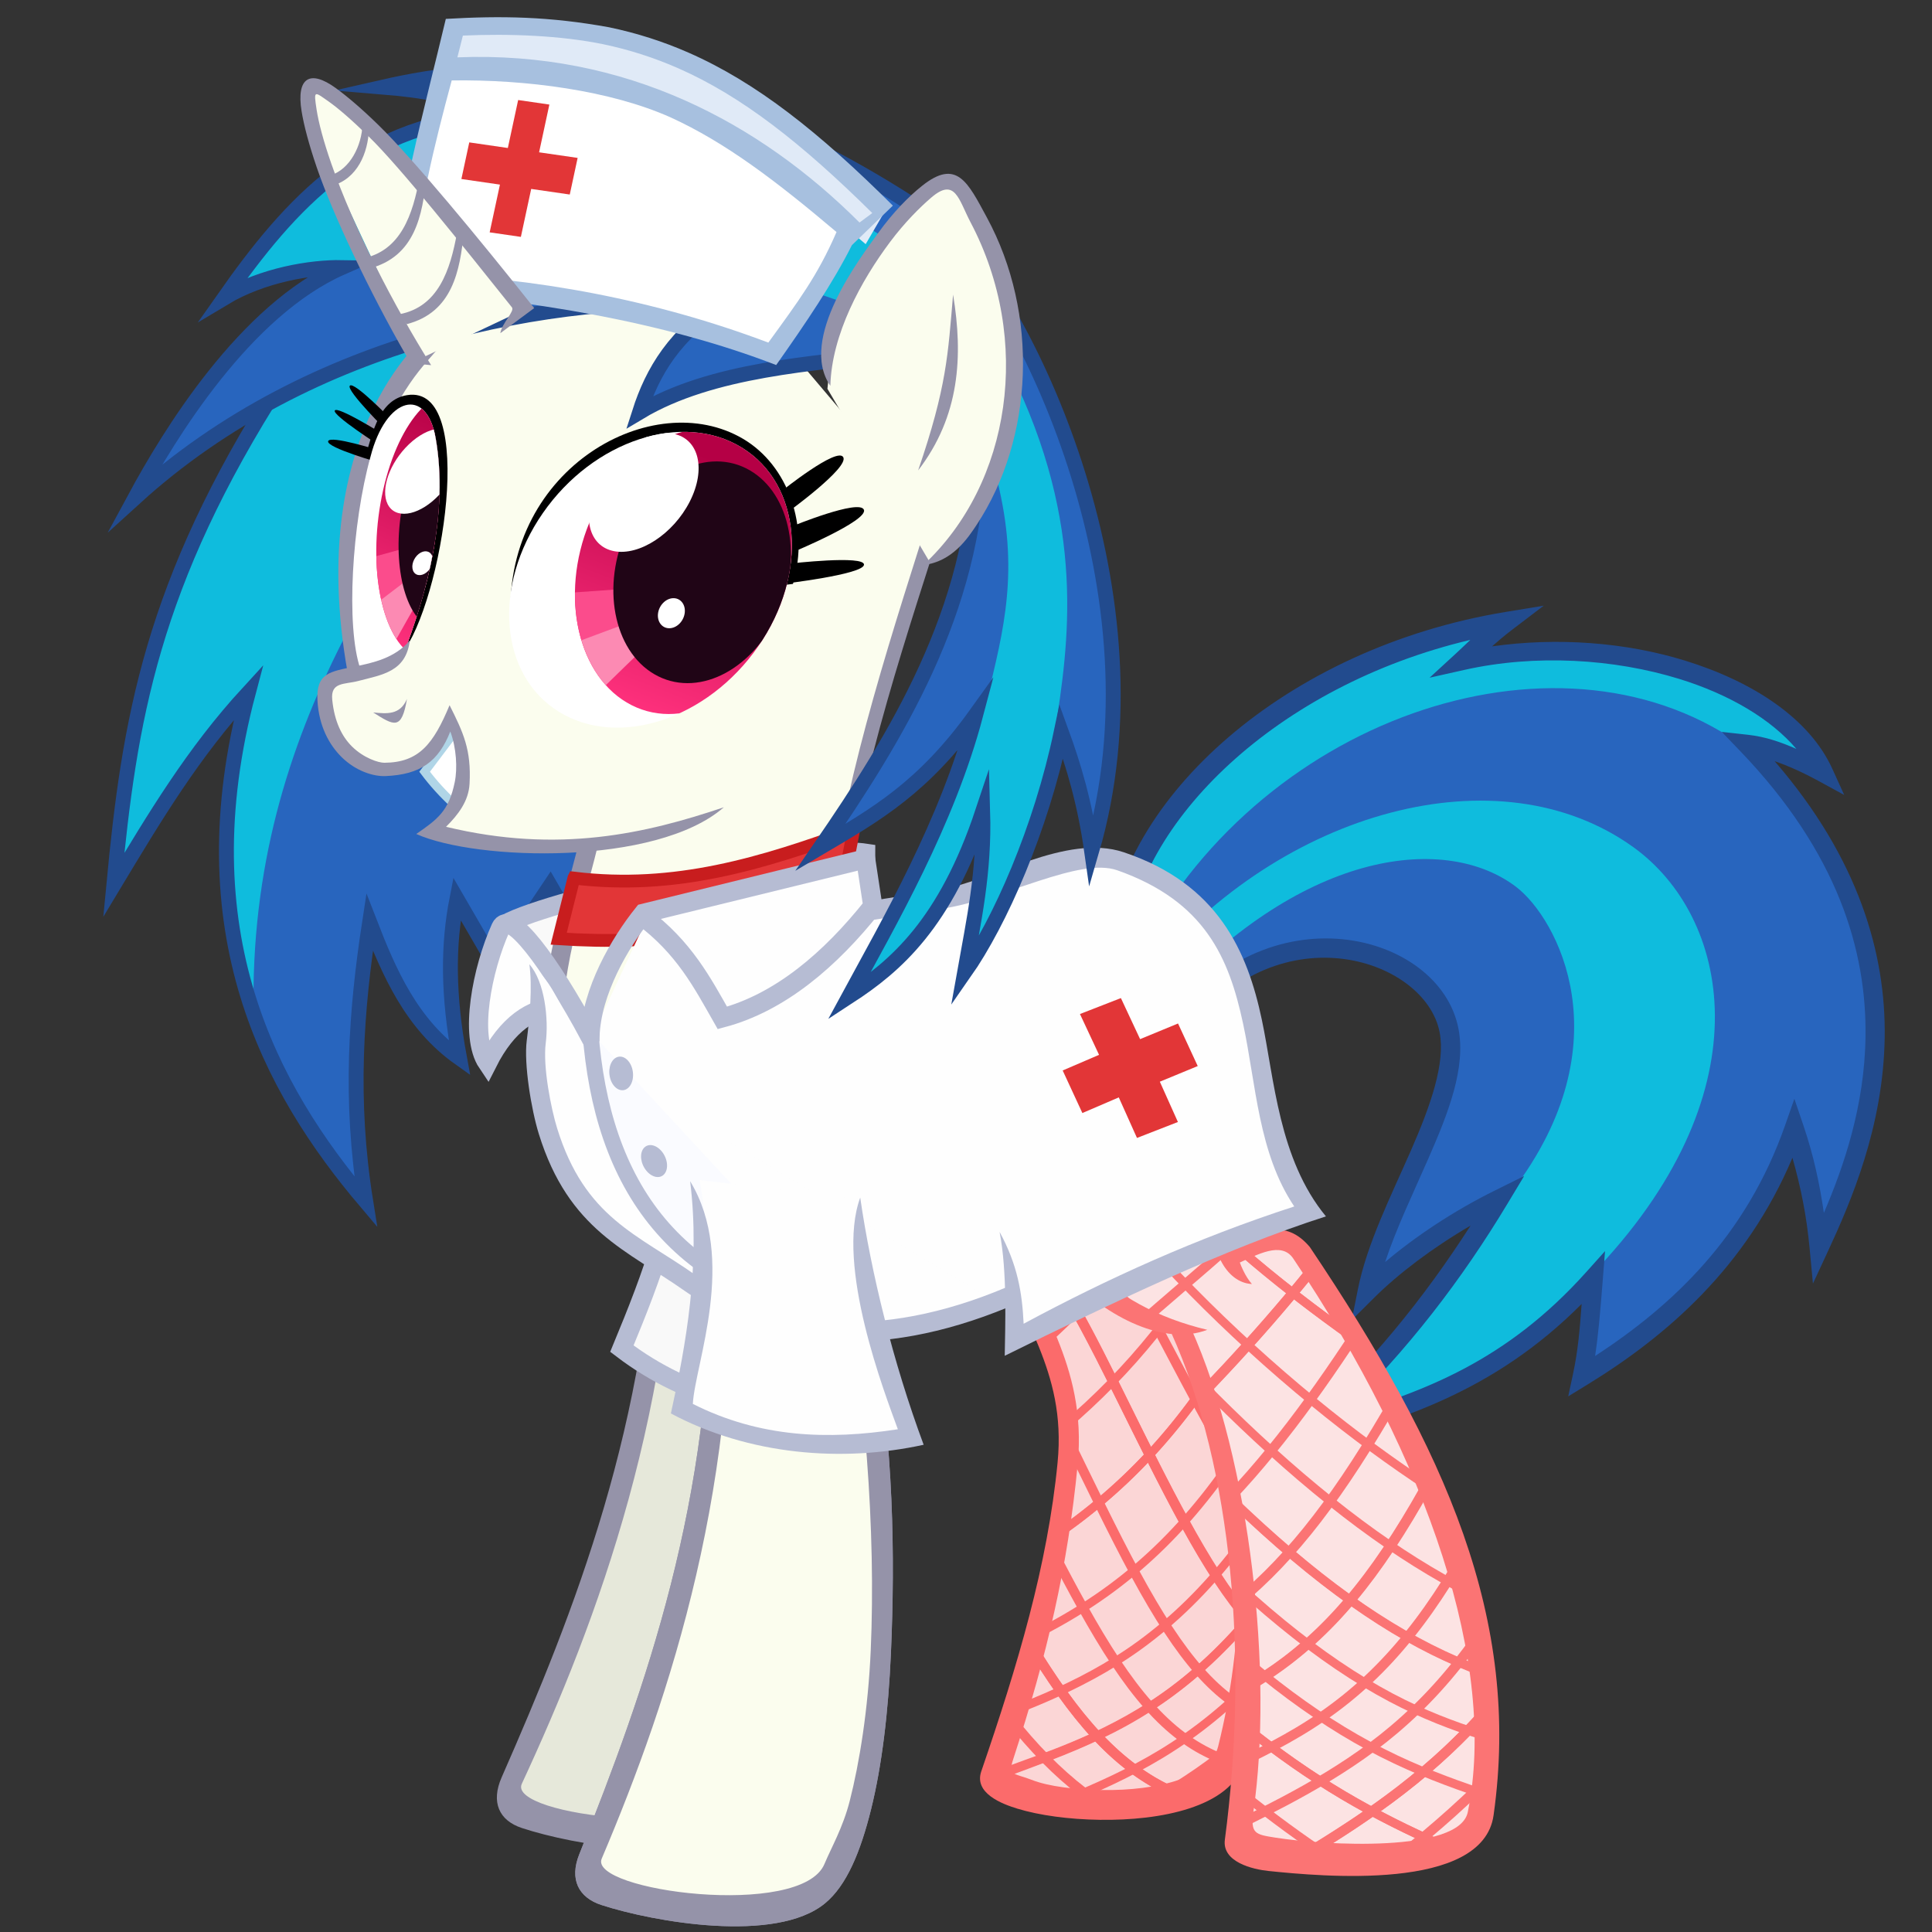 <?xml version="1.0" encoding="UTF-8"?>
<svg width="1500" height="1500" version="1.1" viewBox="0 0 396.88 396.88" xml:space="preserve" xmlns="http://www.w3.org/2000/svg" xmlns:xlink="http://www.w3.org/1999/xlink"><rect x="0" y="0" width="396.88" height="396.88" fill="#333333" stroke="none"/><defs><linearGradient id="a"><stop stop-color="#00493e" style="stop-color:#b50045" offset="0"/><stop stop-color="#00c69f" style="stop-color:#ff317d" offset="1"/></linearGradient><clipPath id="f"><path d="m-524.96 375.92c10.701 6.568 25.066 6.798 36.903 19.732 12.5 13.658 21.973 29.096 30.766 46.131 3.141 6.085 39.638-18.101 32.285-29.682-20.971-33.033-57.257-47.248-87.717-71.438" style="fill:#e6e8da"/></clipPath><clipPath id="e"><path d="m-404.84 276.05-59.237 25.524 5.315 23.925 4.451 15.637-0.109 0.393c-11.05 23.094-34.842 46.9-62.433 64.241-5.599 3.519 26.154 32.814 35.98 26.544 29.73-18.971 42.992-46.625 53.019-86.089 1.137-4.476-3.502-5.946-8.65-7.624l-2.217 0.245c1.334-2.32 3.25-4.398 5.177-5.523 26.494-15.466 40.508-38.814 28.702-57.273z" style="fill:#f7e4f4"/></clipPath><clipPath id="g"><path d="m-185.06-76.37c3.281-0.752 5.884-2.859 8.572-4.794 2.048-15.503 2.335-34.415-4.521-49.927-4.84-10.95-13.167-6.466-13.299 7.59-0.459 15.684 3.747 38.612 9.248 47.131z" style="fill:#fff"/></clipPath><linearGradient id="b" x1="592.65" x2="553.19" y1="35.133" y2="390.64" gradientTransform="matrix(1.026 -.014 -.129 .869 -375.16 -6.515)" gradientUnits="userSpaceOnUse" xlink:href="#a"/><clipPath id="d"><path d="m70.793 189.78c6.494 107.46 77.801 193.45 159.27 192.06 81.469-1.387 142.25-89.624 135.76-197.08-6.494-107.46-77.802-193.45-159.27-192.06-81.469 1.387-142.25 89.624-135.76 197.08z" style="fill:#fff"/></clipPath><linearGradient id="c" x1="594.27" x2="553.19" y1="54.502" y2="390.64" gradientTransform="matrix(1.003 -.076 -.029 .889 -385.85 45.317)" gradientUnits="userSpaceOnUse" xlink:href="#a"/></defs><g transform="matrix(1.241 0 0 1.241 697.38 -422.62)"><path d="m-377.04 497.18c1.849-23.176 28.73-47.888 64.585-53.771-4.166 3.174-5.303 4.531-7.418 6.474 24.144-5.404 52.831 3.276 59.783 18.593-4.556-2.485-8.178-4.223-12.679-4.719 33.048 34.405 19.513 66.963 11.942 83.276-0.666-7.09-1.722-12.637-4.126-19.727-7.116 20.329-21.023 32.485-35.085 41.1 1.149-5.358 1.224-8.694 1.816-16.205-15.337 17.107-31.503 21.638-47.861 26.226 13.73-12.134 23.886-25.46 32.262-39.379-8.754 4.335-16.559 9.998-21.8 15.211 2.861-14.377 15.747-31.559 13.53-43.123-2.724-14.216-29.753-21.954-45.342 0.395" style="-inkscape-stroke:none;color:#000000;fill:#2865be;paint-order:fill markers stroke;stroke-miterlimit:20;stroke-width:3.175"/><path d="m-374.78 501.09c18.583-40.125 68.016-58.477 99.232-38.504l15.345 4.819c-10.496-11.747-28.909-22.91-59.542-18.503l5.693-5.595c-29.671 7.482-58.244 25.141-64.524 55.984z" style="fill:#0fbcdd;paint-order:fill markers stroke"/><path d="m-371.7 501.33c21.828-26.531 57.86-36.611 80.157-20.522 15.74 11.357 22.041 39.675-5.669 69.389-16.703 18.265-32.781 23.386-48.867 28.704 11.834-12.284 23.874-24.073 34.486-41.247 18.62-24.459 7.391-45.127 0.61-50.298-11.299-8.615-34.617-6.62-57.869 18.718z" style="fill:#0fbcdd;paint-order:fill markers stroke"/><path d="m-306.42 440.81-6.285 1.031c-36.431 5.977-63.971 30.908-65.91 55.211l3.164 0.254c1.65-20.674 24.921-43.294 56.883-50.832-0.812 0.764-1.547 1.481-2.373 2.24l-4.367 4.014 5.789-1.297c11.764-2.633 24.736-1.831 35.523 1.494 8.307 2.561 15.189 6.649 19.398 11.588-2.555-1.123-5.118-2.017-7.992-2.334l-4.352-0.48 3.033 3.158c16.276 16.944 20.954 33.195 20.76 47.301-0.158 11.482-3.583 21.427-6.891 29.156-0.706-4.762-1.642-9.32-3.404-14.518l-1.48-4.363-1.522 4.35c-6.466 18.475-18.647 29.862-31.465 38.23 0.546-3.632 0.835-7.074 1.277-12.688l0.369-4.68-3.135 3.496c-13.137 14.653-26.784 19.785-40.904 23.918 11.447-11.024 20.432-22.87 27.848-35.193l2.799-4.648-4.863 2.408c-6.893 3.413-13.151 7.613-18.145 11.824 1.82-5.511 4.648-11.409 7.172-17.17 3.325-7.59 6.209-14.96 4.967-21.443-3.07-16.018-32.024-23.411-48.203-0.215l2.603 1.816c14.997-21.501 40.103-13.418 42.482-1.004 0.974 5.081-1.479 12.084-4.758 19.57-3.279 7.486-7.275 15.426-8.771 22.943l-1.018 5.109 3.693-3.674c3.99-3.968 9.606-8.238 15.977-11.959-7.669 11.915-16.743 23.327-28.607 33.812l-5.193 4.59 6.672-1.871c15.282-4.286 30.803-8.802 45.512-23.561-0.327 4.393-0.598 7.715-1.447 11.678l-0.777 3.621 3.158-1.936c13.182-8.076 26.313-19.449 33.961-37.559 1.399 4.965 2.33 9.559 2.84 14.98l0.551 5.846 2.471-5.326c3.803-8.195 9.204-20.647 9.408-35.5 0.189-13.746-4.275-29.533-18.219-45.65 2.311 0.799 4.639 1.841 7.348 3.318l4.168 2.273-1.963-4.322c-3.769-8.304-13.091-14.435-24.422-17.928-9.756-3.007-21.048-3.884-31.908-2.346 0.925-0.816 1.849-1.631 3.482-2.875z" style="-inkscape-stroke:none;color:#000000;fill:#224b8e;paint-order:fill markers stroke;stroke-miterlimit:20"/></g><path d="m207.87 256c2.598 13.7 13.416 24.348 11.45 44.615-2.076 21.402-7.992 42.208-15.793 63.962-2.786 7.77 45.845 12.485 50.095-3.302 12.121-45.031-3.566-84.223-6.269-128.17" style="fill:#f4d5ee"/><path d="m207.87 256c2.598 13.7 13.416 24.348 11.45 44.615-2.076 21.402-7.992 42.208-15.793 63.962-2.786 7.77 45.845 12.485 50.095-3.302 12.121-45.031-3.566-84.223-6.269-128.17" style="fill:#fbd6d6"/><g transform="matrix(.767 .727 -.854 .902 931.32 298.54)" clip-path="url(#f)" style="stroke:#fb6b6b"><path d="m-409.41 313.51c0.249 12.551 0.783 23.951 1.367 40.827 0.559 16.131 0.857 29.866 0.74 44.008-0.111 13.447-0.59 24.503-1.017 32.865-0.419 8.201-0.741 13.337-0.741 13.337-3.925 0.344-7.781 0.806-12.427 1.403-4.102 0.527-7.384 0.949-7.384 0.949 1.811-8.792 5.57-18.913 7.635-31.592 2.205-13.544 1.969-27.281-0.362-44.329-2.177-15.922-5.548-31.339-7.261-41.664-1.715-10.335-1.97-15.803-1.97-15.803z" style="fill:none;paint-order:fill markers stroke;stroke-miterlimit:20;stroke-width:1.635;stroke:#fb6b6b"/><path d="m-398.36 313.51c0.01 13.486 0.01 68.169 0.019 81.654 4e-3 27.156-0.019 48.871-0.019 48.871-4.073 0.018-8.229 0.261-12.895 0.718-4.176 0.409-7.457 0.841-7.457 0.841 1.145-9.005 3.299-21.341 4.3-33.918 1.11-13.96 0.894-27.527-0.372-43.632-1.187-15.105-2.967-29.451-3.893-39.268-0.926-9.823-1.102-15.267-1.102-15.267z" style="fill:none;paint-order:fill markers stroke;stroke-miterlimit:20;stroke-width:1.635;stroke:#fb6b6b"/><path d="m-441.85 313.51c1.061 12.687 5.936 27.406 10.615 47.046 4.62 19.393 6.427 34.358 4.657 48.349-1.593 12.597-6.121 22.424-8.687 28.603-2.693 6.485-3.833 10.551-3.833 10.551-3.735 0.366-8.029 0.7-12.782 0.883-4.348 0.167-7.93 0.151-7.93 0.151 2.483-7.837 9.993-16.84 14.588-29.191 4.941-13.283 5.07-27.368 0.579-45.523-4.179-16.89-11.105-33.478-14.621-44.39-3.522-10.934-4.006-16.478-4.006-16.478z" style="fill:none;paint-order:fill markers stroke;stroke-miterlimit:20;stroke-width:1.635;stroke:#fb6b6b"/><path d="m-430.8 313.51c0.785 12.552 4.096 26.521 7.33 45.322 3.188 18.529 4.511 33.054 3.392 47.075-1.016 12.72-4.057 22.964-5.913 29.669-1.92 6.936-2.852 11.32-2.852 11.32-3.615 0.46-7.899 0.97-12.45 1.37-4.208 0.369-7.663 0.54-7.663 0.54 2.481-7.884 9.156-16.816 13.109-29.081 4.244-13.169 4.18-27.231 0.116-45.358-3.784-16.88-9.905-33.496-12.992-44.407-3.093-10.929-3.497-16.45-3.497-16.45z" style="fill:none;paint-order:fill markers stroke;stroke-miterlimit:20;stroke-width:1.635;stroke:#fb6b6b"/><path d="m-474.37 313.51c1.717 12.933 8.905 27.297 15.507 46.954 3.073 9.15 5.338 17.768 6.327 26.184 0.985 8.385 0.592 15.683-0.863 22.384-2.728 12.572-9.686 23.201-13.009 29.203-3.65 6.594-4.698 10.57-4.698 10.57-7.383-0.357-22.726-1.91-22.726-1.91 1.27-9.279 7.621-21.141 12.032-34.895 4.756-14.831 5.66-28.336 2.284-44.507-2.822-13.519-9.564-30.483-12.277-38.653-3.233-9.737-3.996-15.332-3.996-15.332z" style="fill:none;paint-order:fill markers stroke;stroke-miterlimit:20;stroke-width:1.635;stroke:#fb6b6b"/><path d="m-463.33 313.51c1.526 12.882 8.453 27.836 14.917 47.941 3.018 9.387 5.283 18.198 6.333 26.724 1.046 8.494 0.766 15.804-0.553 22.436-2.498 12.556-9.084 22.49-12.43 28.334-3.609 6.302-4.807 10.149-4.807 10.149-4.032 3e-3 -8.537-0.114-13.671-0.416-4.653-0.273-8.456-0.618-8.456-0.618 1.834-8.586 9.162-19.107 13.99-32.216 2.46-6.679 4.047-13.619 4.355-21.394 0.307-7.758-0.695-15.562-2.642-23.647-3.349-13.906-11.381-33.239-14.214-41.398-3.583-10.315-4.242-15.894-4.242-15.894z" style="fill:none;paint-order:fill markers stroke;stroke-miterlimit:20;stroke-width:1.635;stroke:#fb6b6b"/><path d="m-506.82 313.51c1.865 11.25 7.394 25.121 10.99 39.757 3.86 15.712 4.382 28.982 1.688 44.012-2.497 13.929-6.971 26.224-9.184 34.796-2.212 8.567-2.426 13.52-2.426 13.52-4.147-0.436-9.299-0.957-14.252-1.265-4.671-0.291-8.234-0.294-8.234-0.294 3e-3 -11.932 1.869-25.691 3.929-42.898 2.059-17.192 3.248-30.418 2.763-43.677-0.45-12.307-2.367-22.301-3.971-30.327-1.588-7.945-2.722-13.623-2.722-13.623z" style="fill:none;paint-order:fill markers stroke;stroke-miterlimit:20;stroke-width:1.635;stroke:#fb6b6b"/><path d="m-495.77 313.51c1.76 11.334 8.58 26.7 13.366 42.666 5.149 17.177 6.321 31.102 3.287 45.822-2.552 12.382-8.838 26.009-11.274 32.541-2.901 7.779-3.42 12.36-3.42 12.36-3.849-0.41-9.656-1.07-14.456-1.564-4.808-0.494-8.572-0.788-8.572-0.788 0.245-11.757 3.451-24.144 6.537-40.651 3.076-16.451 4.304-29.516 2.92-43.613-1.235-12.577-4.651-24.632-6.678-32.674-2.132-8.459-3.129-14.098-3.129-14.098z" style="fill:none;paint-order:fill markers stroke;stroke-miterlimit:20;stroke-width:1.635;stroke:#fb6b6b"/><path d="m-526.38 324.48c11.052 0.219 25.184 0.897 39.639 1.395 15.49 0.533 28.131 0.7 42.057 0.463 12.156-0.207 25.131-0.763 32.808-1.044 8.436-0.309 13.837-0.422 13.837-0.422 0.01 7.15 0 21.419 0 21.419-10.665 1.275-20.436 4.338-31.211 6.121-11.47 1.898-22.472 1.863-37.604-0.124-14.107-1.853-28.96-4.927-39.504-6.711-10.606-1.794-16.76-2.386-16.76-2.386-0.809-6.259-1.923-12.063-3.263-18.711z" style="fill:none;paint-order:fill markers stroke;stroke-miterlimit:20;stroke-width:1.635;stroke:#fb6b6b"/><path d="m-528.5 313.84c-2.708-5.1e-4 78.847 0.011 81.554 0.011 27.173-8e-3 48.907-0.019 48.907-0.019 0.01 7.151 0 21.419 0 21.419-10.693 0.693-22.096 2.393-34.346 3.396-13.06 1.07-24.873 1.072-39.637-3e-3 -11.975-0.872-29.173-2.866-37.054-3.655-9.738-0.975-15.525-1.294-15.525-1.294-1.112-6.192-2.502-12.558-3.899-19.856z" style="fill:none;paint-order:fill markers stroke;stroke-miterlimit:20;stroke-width:1.635;stroke:#fb6b6b"/><path d="m-522.18 352.79c14.857 2.07 29.93 6.483 48.48 10.691 17.866 4.053 29.769 5.486 40.299 4.032 8.933-1.233 17.489-5.111 23.354-7.096 6.495-2.199 12.009-3.1 12.009-3.1 0.01 7.149 0 21.419 0 21.419-10.525 2.431-17.052 8.611-25.107 12.234-8.57 3.855-18.27 3.813-34.585-0.203-15.161-3.733-32.847-9.898-45.148-13.387-12.413-3.521-19.223-4.543-19.223-4.543 0.351-7.154 0.337-13.67-0.079-20.047z" style="fill:none;paint-order:fill markers stroke;stroke-miterlimit:20;stroke-width:1.635;stroke:#fb6b6b"/><path d="m-523.12 343.18c14.173 1.474 27.596 4.513 45.302 7.445 16.958 2.808 29.061 3.791 40.678 2.77 10.03-0.881 19.961-3.555 26.484-4.954 7.14-1.532 12.616-2.164 12.616-2.164 0.01 7.149 0 21.419 0 21.419-10.593 2.211-17.767 7.647-26.299 10.809-9.072 3.363-18.93 3.298-34.894-0.259-14.848-3.308-31.907-8.768-43.854-11.898-12.051-3.157-18.769-4.134-18.769-4.134-0.036-6.72-0.464-12.845-1.265-19.034z" style="fill:none;paint-order:fill markers stroke;stroke-miterlimit:20;stroke-width:1.635;stroke:#fb6b6b"/><path d="m-522.9 384.22c15.295 2.444 32.58 8.876 52.441 14.868 19.38 5.847 31.478 7.889 41.124 5.643 7.945-1.851 15.099-7.744 20.122-10.536 5.724-3.182 11.18-4.351 11.18-4.351 0.01 7.149 0 21.419 0 21.419-10.323 1.733-18.38 7.353-28.172 10.833-10.495 3.73-21.469 3.904-38.044 0.46-15.362-3.192-32.109-8.555-43.557-11.367-11.522-2.831-17.698-3.343-17.698-3.343 0.993-8.289 1.915-15.928 2.603-23.625z" style="fill:none;paint-order:fill markers stroke;stroke-miterlimit:20;stroke-width:1.635;stroke:#fb6b6b"/><path d="m-522.1 372.9c15.48 2.591 32.59 8.802 52.293 14.623 19.15 5.658 31.05 7.653 40.532 5.562 7.828-1.726 14.911-7.315 19.986-10.026 5.749-3.071 11.255-4.26 11.255-4.26 0.01 7.149 0 21.419 0 21.419-10.368 2.18-17.371 8.454-26.109 12.242-9.335 4.046-19.655 4.128-36.291 0.176-15.436-3.667-32.948-9.772-44.975-13.084-12.123-3.339-18.638-4.111-18.638-4.111 0.895-7.98 1.593-15.368 1.947-22.541z" style="fill:none;paint-order:fill markers stroke;stroke-miterlimit:20;stroke-width:1.635;stroke:#fb6b6b"/><path d="m-526.96 420.41c13.145 0.801 27.966 5.12 46.338 9.037 18.218 3.885 31.137 5.115 43.471 3.234 10.177-1.552 20.889-5.942 26.839-7.756 6.978-2.128 12.277-2.642 12.277-2.642 0.01 7.151 0 21.419 0 21.419-12.026 0.017-21.963 1.954-36.275 3.602-14.384 1.657-26.605 2.022-42.199 0.923-14.288-1.008-27.819-2.895-37.238-3.744-9.431-0.85-14.812-0.782-14.812-0.782 0.021-7.119 0.726-15.232 1.598-23.291z" style="fill:none;paint-order:fill markers stroke;stroke-miterlimit:20;stroke-width:1.635;stroke:#fb6b6b"/><path d="m-525.5 407.82c14.037 1.469 30.05 6.886 49.22 11.865 18.879 4.903 31.558 6.54 42.74 4.4 9.281-1.776 18.259-7.013 23.804-9.347 6.373-2.683 11.703-3.498 11.703-3.498 9e-3 7.15 0 21.419 0 21.419-11.883 0.631-20.151 3.712-33.697 6.234-13.3 2.476-25.439 2.817-41.478 0.914-14.782-1.754-29.346-4.838-39.329-6.292-10.009-1.458-15.513-1.472-15.513-1.472 0.579-7.731 1.591-16.226 2.55-24.223z" style="fill:none;paint-order:fill markers stroke;stroke-miterlimit:20;stroke-width:1.635;stroke:#fb6b6b"/></g><path d="m249.42 232.97-4.137 0.259c2.728 44.347 15.997 81.242 4.955 125.53-0.739 2.964-3.578 5.291-8.008 6.84-4.429 1.549-10.189 2.202-15.751 2.116-5.562-0.086-11.022-0.696-14.615-2.116-3.373-1.333-4.853-0.758-3.761-4.105 6.995-21.444 11.24-39.625 13.283-60.682 1.022-10.532-1.313-18.695-4.154-25.746-2.841-7.052-6.105-13.021-7.324-19.45l-4.077 0.769c1.379 7.271 4.832 13.472 7.557 20.236 2.725 6.764 4.814 14.059 3.869 23.794-2.052 21.153-8.22 41.741-15.678 63.462-1.546 4.504 4.292 6.71 7.402 7.661 4.514 1.38 10.592 2.207 16.928 2.297s12.9-0.559 18.345-2.323c5.444-1.764 10.048-4.769 11.375-9.699 12.321-45.775-3.528-85.286-6.207-128.84z" style="color:#000000;fill:#fb6b6b;text-decoration-line:none;text-indent:0;text-transform:none"/><path d="m242.5 272.95c12.878 28.533 16.49 68.205 11.167 105.25-1.065 7.411 49.307 7.503 51.091-5.584 5.398-39.595-9.468-73.671-37.411-115.3-3.169-4.722-8-2.332-13.401 0.279" style="fill:#fce3e3"/><path d="m221.58 179.21c25.539 6.506 35.961 37.49 29.856 71.544-0.752 4.193 0.96 10.706 4.188 14.378l-8.47 15.442-4.385-6.812-17.44-9.874-25.552-16.283z" style="fill:#fce3e3"/><g transform="matrix(.756 -.786 .9 .855 279.13 -375.12)" clip-path="url(#e)" style="stroke:#fb7474"><path d="m-414.45 316.38c-0.42 12.685 4.252 22.869 9.498 35.841 5.463 13.506 8.468 23.871 9.068 38.509 0.538 13.141-0.922 25.834-1.004 34.655-0.082 8.841 1.011 13.825 1.011 13.825-3.825 0.288-7.565 0.635-11.803 1.094-3.772 0.409-6.791 0.777-6.791 0.777-3.327-10.16-5.882-20.593-8.757-32.95-2.447-10.514-6.35-27.508-8.661-40.388-2.739-15.265-3.984-28.027-3.686-39.728 0.276-10.833 1.815-17.63 1.815-17.63 6.161 2.016 13.032 4.512 19.31 5.995z" style="fill:none;paint-order:fill markers stroke;stroke-miterlimit:20;stroke-width:1.635;stroke:#fb7474"/><path d="m-404.14 317.9c1.721 11.176 8.315 19.078 14.805 31.139 6.536 12.146 9.353 23.144 8.786 38.315-0.519 13.891-3.49 27.705-4.329 37-0.841 9.32 0.143 14.235 0.143 14.235-4.462 0.179-8.774 0.428-13.291 0.793-4.043 0.326-7.081 0.649-7.081 0.649-2.727-10.866-2.859-21.805-4.139-35.828-1.363-14.924-3.457-25.14-7.34-39.751-3.793-14.269-6.536-23.711-7.516-34.707-0.851-9.556 0.263-16.063 0.263-16.063 6.34 2.053 12.972 3.933 19.7 4.219z" style="fill:none;paint-order:fill markers stroke;stroke-miterlimit:20;stroke-width:1.635;stroke:#fb7474"/><path d="m-443.72 307.41c-3.112 14.451-4.427 32.254-3.451 50.661 0.968 18.276 3.95 33.24 7.596 45.185 3.393 11.116 7.822 20.866 10.6 27.215 2.985 6.824 4.982 11.766 4.982 11.766-3.423 0.418-7.814 0.936-12.533 1.427-4.42 0.461-8.263 0.798-8.263 0.798-4.647-9.554-11.461-17.552-16.79-28.409-5.594-11.399-8.621-24.791-9.049-43.377-0.408-17.729 1.718-36.223 3.596-48.913 1.883-12.721 3.353-19.395 3.353-19.395 6.925 0.247 13.358 1.319 19.959 3.041z" style="fill:none;paint-order:fill markers stroke;stroke-miterlimit:20;stroke-width:1.635;stroke:#fb7474"/><path d="m-433.74 310.39c-2.716 14.275-2.244 29.691 0.098 46.295 2.084 14.778 5.954 31.815 8.406 42.592 2.758 12.124 5.028 21.74 7.091 29.366 2.016 7.451 3.692 12.435 3.692 12.435-3.017 0.366-7.604 0.935-11.638 1.413-4.027 0.478-7.497 0.855-7.497 0.855-4.84-10.627-10.578-18.385-15.418-29.012-5.213-11.439-8.504-24.614-9.579-42.399-1.043-17.262 0.317-34.54 1.998-47.24 1.652-12.476 3.32-19.31 3.32-19.31 6.783 1.081 12.978 2.861 19.528 5.005z" style="fill:none;paint-order:fill markers stroke;stroke-miterlimit:20;stroke-width:1.635;stroke:#fb7474"/><path d="m-474.43 304.64c-2.145 13.022-5.546 34.093-6.738 54.025-1.257 21.026 0.113 36.752 4.131 49.377 3.66 11.5 9.664 20.104 13.438 26.135 3.978 6.358 6.359 11.245 6.359 11.245-4.639 0.303-10.273 0.599-16.548 0.786-5.78 0.173-10.604 0.195-10.604 0.195-3.846-9.801-8.985-20.569-12.15-32.679-3.412-13.054-4.545-27.049-4.069-44.416 0.43-15.686 2.288-33.79 3.268-44.022 1.068-11.151 1.504-17.089 1.504-17.089 7.383-1.651 14.258-2.97 21.408-3.559z" style="fill:none;paint-order:fill markers stroke;stroke-miterlimit:20;stroke-width:1.635;stroke:#fb7474"/><path d="m-463.74 304.37c-2.739 13.805-6 34.416-6.812 54.644-0.841 20.92 1.092 36.504 5.432 48.797 3.93 11.133 10.149 19.706 13.887 25.537 4.006 6.249 6.377 11.124 6.377 11.124-4.2 0.379-9.357 0.786-15.163 1.125-5.354 0.313-9.92 0.477-9.92 0.477-4.4-9.748-10.565-18.693-14.941-30.367-4.599-12.271-6.514-26.11-6.196-44.439 0.295-16.988 2.58-35.626 4.034-47.111 1.513-11.949 2.326-18.193 2.326-18.193 7.25-1.232 14.051-1.837 20.977-1.595z" style="fill:none;paint-order:fill markers stroke;stroke-miterlimit:20;stroke-width:1.635;stroke:#fb7474"/><path d="m-507.01 310.74c-0.3 11.573-1.61 27.904-2.521 44.436-0.96 17.42-1.175 32.045 0.107 45.957 1.235 13.399 3.687 23.709 5.983 31.912 2.231 7.968 4.016 13.199 4.016 13.199-5.438-0.153-11.768-0.455-18.263-1.017-5.987-0.518-10.461-1.143-10.461-1.143-2.533-12.01-4.002-24.895-4.261-39.76-0.254-14.532 0.683-28.873 1.672-42.436 1.114-15.27 1.772-23.49 2.197-34.163 0.349-8.761 0.294-14.21 0.294-14.21 6.75 0.19 14.098-1.196 21.236-2.773z" style="fill:none;paint-order:fill markers stroke;stroke-miterlimit:20;stroke-width:1.635;stroke:#fb7474"/><path d="m-495.82 308.19c-0.88 12.134-3.058 30.428-4.191 48.495-1.198 19.112-0.902 34.301 1.474 47.806 2.231 12.677 6.128 22.328 9.114 29.578 3.004 7.293 5.056 12.331 5.056 12.331-5.307 0.043-11.594-7e-3 -18.281-0.261-6.161-0.234-10.995-0.598-10.995-0.598-2.928-11.349-5.055-23.458-5.986-37.887-0.923-14.303-0.537-28.722 0.15-43.338 0.669-14.225 1.46-27.373 1.773-36.7 0.314-9.333 0.259-14.878 0.259-14.878 6.828-1.02 14.681-2.997 21.626-4.549z" style="fill:none;paint-order:fill markers stroke;stroke-miterlimit:20;stroke-width:1.635;stroke:#fb7474"/><path d="m-528.76 324.83c11.805 0.667 22.895-2.047 37.445-3.984 14.834-1.975 26.037-1.831 40.271 0.56 12.929 2.172 25.134 5.295 34.508 6.245 9.406 0.953 15.73 0.079 15.73 0.079 1.503 3.374 3.346 6.629 5.644 10.471 2.036 3.405 3.666 6.127 3.666 6.127-15.804 3.35-32.757 5.255-50.124 6.009-16.592 0.72-31.795 0.313-43.688-0.321-11.926-0.635-22.512-1.608-30.575-2.453-8.178-0.857-14.044-1.602-14.044-1.602 0.496-7.018 0.927-14.051 1.167-21.131z" style="fill:none;paint-order:fill markers stroke;stroke-miterlimit:20;stroke-width:1.635;stroke:#fb7474"/><path d="m-528.56 313.83c11.509 0.413 23.22-3.456 38.734-6.546 15.612-3.11 27.668-3.487 41.324-0.569 12.506 2.672 23.316 7.219 31.385 9.355 8.072 2.137 13.334 2.141 13.334 2.141 0.646 3.757 1.931 7.435 3.861 11.405 1.732 3.563 3.388 6.272 3.388 6.272-14.893 2.609-29.388 1.96-45.405 0.659-17.699-1.437-26.891-2.404-41.697-2.229-12.371 0.146-23.268 1.059-31.619 1.189-8.362 0.131-13.975-0.424-13.975-0.424 0.396-7.042 0.661-14.116 0.669-21.254z" style="fill:none;paint-order:fill markers stroke;stroke-miterlimit:20;stroke-width:1.635;stroke:#fb7474"/><path d="m-530.73 356.78c11.897 1.883 23.184 5.116 35.468 7.179 12.866 2.162 25.611 2.628 42.389 0.974 15.904-1.568 32.84-4.861 45.476-7.507 12.68-2.656 20.559-4.496 20.559-4.496 1.548 3.197 3.088 6.917 4.292 11.179 1.1 3.895 1.589 7.214 1.589 7.214-15.741 3.259-36.653 10.139-55.808 15.038-20.387 5.214-35.004 6.921-48.846 5.015-12.103-1.667-23.814-6.575-31.646-9.274-8.498-2.928-14.923-4.26-14.923-4.26 0.396-7.042 0.922-14.052 1.45-21.062z" style="fill:none;paint-order:fill markers stroke;stroke-miterlimit:20;stroke-width:1.635;stroke:#fb7474"/><path d="m-529.93 345.94c11.518 1.414 23.382 2.642 35.634 3.494 12.237 0.852 26.25 1.427 41.142 1.207 15.613-0.231 29.665-1.301 42.221-2.994 11.831-1.596 19.424-3.336 19.424-3.336 1.786 3.021 3.798 6.597 5.558 10.516 1.626 3.62 2.602 6.684 2.602 6.684-15.908 3.539-36.715 9.513-55.539 13.473-19.936 4.194-34.278 5.296-47.555 3.544-11.58-1.529-23.042-5.696-30.538-7.94-8.224-2.462-14.499-3.611-14.499-3.611 0.496-7.017 1.056-14.019 1.551-21.037z" style="fill:none;paint-order:fill markers stroke;stroke-miterlimit:20;stroke-width:1.635;stroke:#fb7474"/><path d="m-532.67 388.83c12.824 2.912 25.368 8.863 39.026 12.14 14.498 3.479 28.194 3.161 46.249-0.819 16.895-3.724 34.409-9.739 47.041-13.299 12.708-3.582 20.31-4.867 20.31-4.867 0.074 4.053-0.139 8.522-0.691 13.788-0.497 4.742-1.085 8.614-1.085 8.614-15.348 1.692-28.983 6.066-47.24 10.599-17.837 4.429-32.233 6.659-48.239 5.884-14.765-0.715-28.479-4.062-38.529-6.539-10.138-2.498-16.807-4.073-16.807-4.073-0.293-7.212-0.262-14.344-0.034-21.428z" style="fill:none;paint-order:fill markers stroke;stroke-miterlimit:20;stroke-width:1.635;stroke:#fb7474"/><path d="m-532.18 377.91c12.56 2.662 24.236 8.357 37.141 11.67 13.688 3.513 26.961 3.52 45.085-0.107 15.333-3.068 36.656-9.666 48.036-12.845 13.126-3.667 20.974-5.24 20.974-5.24 0.609 3.736 0.962 7.983 0.911 12.949-0.046 4.501-0.408 8.26-0.408 8.26-16.44 2.452-31.5 7.905-51.413 13.343-19.267 5.261-33.935 7.528-49.166 6.154-13.728-1.238-26.62-5.632-35.742-8.448-9.487-2.928-16.086-4.481-16.086-4.481 7e-3 -7.138 0.273-14.212 0.668-21.254z" style="fill:none;paint-order:fill markers stroke;stroke-miterlimit:20;stroke-width:1.635;stroke:#fb7474"/><path d="m-531.91 421.46c13.615 2.83 30.011 5.971 47.128 7.067 17.732 1.135 32.597-0.104 47.868-2.756 12.773-2.219 24.266-5.151 37.039-7.37 9.764-1.677 16.311-2.053 16.311-2.053-0.57 4.163-1.209 9.311-1.303 14.108-0.089 4.535 0.438 7.816 0.438 7.816-13.123 0.495-22.038 1.523-35.236 3.138-12.896 1.578-26.401 3.191-44.002 4.09-17.519 0.895-33.273 0.747-46.108-0.018-12.123-0.723-18.859-1.795-18.859-1.795-1.568-7.526-2.617-14.925-3.277-22.227z" style="fill:none;paint-order:fill markers stroke;stroke-miterlimit:20;stroke-width:1.635;stroke:#fb7474"/><path d="m-532.64 410.24c12.765 2.884 28.981 7.617 44.147 9.604 16.602 2.175 31.07 1.215 47.625-2.174 15.576-3.188 30.32-7.705 41.215-10.175 10.927-2.477 17.833-3.128 17.833-3.128-0.54 3.87-1.462 9.72-2.078 14.514-0.619 4.812-0.847 8.489-0.847 8.489-13.548 0.605-23.767 2.358-38.382 4.636-14.376 2.241-28.051 4.038-45.315 4.54-16.795 0.488-31.947-0.452-43.99-1.784-11.55-1.277-18.232-2.616-18.232-2.616-1.068-7.403-1.684-14.695-1.976-21.906z" style="fill:none;paint-order:fill markers stroke;stroke-miterlimit:20;stroke-width:1.635;stroke:#fb7474"/></g><g transform="matrix(.436 .029 -.029 .436 -7260.8 -4318.3)"><path d="m17379 8928.9c-54.157 98.391-60.084 163.11-62.271 240.6 17.004-32.99 32.905-64.322 57.098-94.436-22.288 114.28 22.592 185.23 70.96 235.16-10.888-47.48-10.475-89.556-6.898-131.25 10.699 22.936 22.772 46.515 46.418 61.004-7.475-29.39-8.986-52.628-6.183-74.676l20.474 30.449 22.837-39.548c11.083 16.771 23.519 31.513 37.548 43.864-4.59-15.621-6.799-27.376-6.278-42.997 16.394 12.202 36.768 14.641 60.491 18.782l21.545-174.01-171.8-125.95z" style="fill:#2865be"/><path d="m17418 8879.4 74.609 28.516c-50.15 88.539-118.26 180.75-106.25 317.97l-14.063-39.453-3.515-58.594 3.125-51.953-11.328 17.969-26.563 44.141-16.406 30.469-1.563-30.078 8.985-64.062 14.062-56.25 20.313-48.828 19.922-43.75z" style="fill:#0fbcdd"/><path d="m17379 8928.9c-54.157 98.391-60.084 163.11-62.271 240.6 17.004-32.99 32.905-64.322 57.098-94.436-22.288 114.28 22.592 185.23 70.96 235.16-10.888-47.48-10.475-89.556-6.898-131.25 10.699 22.936 22.772 46.515 46.418 61.004-7.475-29.39-8.986-52.628-6.183-74.676l20.474 30.449 22.837-39.548c11.083 16.771 23.519 31.513 37.548 43.864-4.59-15.621-6.799-27.376-6.278-42.997 16.394 12.202 36.768 14.641 60.491 18.782l21.545-174.01-171.8-125.95z" style="fill:none;stroke-miterlimit:50;stroke-width:7;stroke:#224b8e"/></g><path d="m103.03 190.35c6.386-4.887 60.685-17.198 74.8-15.076l-0.211 68.774" style="fill:#f9f9f9;paint-order:fill markers stroke;stroke-miterlimit:20;stroke-width:3.939;stroke:#b6bcd3"/><g transform="matrix(.328 0 .011 .328 523.5 63.512)"><path d="m-1195.7 518.36c-4.046 164.65-57.905 294.14-111.41 403.96-21.051 43.21 126.48 35.694 142.02 22.962 49.01-40.14 69.32-233.55 49.325-403.11" style="fill:#e6e8da"/><path d="m-1203.2 547.25c-9.167 149.67-60.57 268.72-109.52 372.3-7.313 15.475-2.558 26.954 11.577 31.672 31.837 10.627 107.54 24.283 140.12-1.048 14.296-11.116 24.535-32.039 33.202-59.037 8.667-26.998 15.214-60.56 19.6-98.133 6.987-59.856 11.188-130.09 3.683-198.96-2.274-20.872-2.371-49.827-17.443-51.137 9.936 84.256 9.847 174.64 1.21 248.62-4.318 36.991-10.753 70.321-18.618 94.199-5.484 16.651-13.619 29.065-18.698 39.387-16.976 34.502-152.14 18.565-142.11-1.58 50.657-101.75 106.79-239.07 110.86-405.01-9.123-0.913-13.103 16.139-13.874 28.726z" style="color:#000000;fill:#9593a9;text-decoration-line:none;text-indent:0;text-transform:none"/></g><path d="m169.73 240.76c-0.428 15.406 0.219 31.562 3.985 49.888-16.237-0.016-31.896-2.888-45.965-13.602 6.227-15.047 12.006-30.096 11.6-45.171" style="fill:#f9f9f9;paint-order:fill markers stroke;stroke-miterlimit:20;stroke-width:3.939;stroke:#b6bcd3"/><path d="m253.05 255.73 1.364 3.74c3.806-1.676 8.773-4.54 11.212-0.993 27.841 41.481 42.009 83.724 35.893 113.77-1.71 8.403-29.405 6.846-39.465 5.255-4.183-0.662-5.235-0.77-4.564-5.414 4.018-27.808-0.39-71.655-12.896-99.364l-3.98 1.085c12.641 28.009 15.867 67.341 11.003 104.11-0.611 4.621 5.794 6.101 8.965 6.426 10.633 1.087 44.003 4.324 46.233-11.435 5.692-40.229-9.698-74.959-37.743-116.74-5.091-6.02-10.348-3.178-16.021-0.432z" style="color:#000000;fill:#fb7474;text-decoration-line:none;text-indent:0;text-transform:none"/><path d="m207.65 230.01c-6.352 20.781 23.082 49.783 40.351 43.167-20.066-4.791-33.92-17.924-40.351-43.167z" style="color:#000000;fill:#fb7474;text-decoration-line:none;text-indent:0;text-transform:none"/><path d="m218.88 259.23c-18.877 13.559-48.122 12.709-59.969 7.03-61.365-29.414-44.968-64.555-38.049-92.866 1.556-6.368-34.788-28.804-47.493-35.451-8.975-49.997 16.889-68.781 16.751-68.808" style="fill:#fbfdee;stroke-width:3.939;stroke:#9593a9"/><g transform="matrix(.328 0 .024 .328 527.49 79.33)"><path d="m-1195.7 518.36c-4.046 164.65-57.905 294.14-111.41 403.96-21.051 43.21 126.48 35.694 142.02 22.962 49.01-40.14 69.32-233.55 49.325-403.11" style="fill:#fbfdee"/><path d="m-1203.2 547.25c-9.167 149.67-60.57 268.72-109.52 372.3-7.313 15.475-2.558 26.954 11.577 31.672 31.837 10.627 107.54 24.283 140.12-1.048 14.296-11.116 24.535-32.039 33.202-59.037 8.667-26.998 15.214-60.56 19.6-98.133 6.987-59.856 11.188-130.09 3.683-198.96-2.274-20.872-2.371-49.827-17.443-51.137 9.936 84.256 9.847 174.64 1.21 248.62-4.318 36.991-13.335 67.183-21.2 91.061-5.484 16.651-13.619 29.065-18.698 39.387-16.976 34.502-146.8 19.91-136.78-0.235 50.657-101.75 104.03-237.27 108.11-403.22-9.123-0.913-13.103 16.139-13.874 28.726z" style="color:#000000;fill:#9593a9;text-decoration-line:none;text-indent:0;text-transform:none"/><path d="m-1195.7 518.36c-4.046 164.65-57.905 294.14-111.41 403.96-21.051 43.21 126.48 35.694 142.02 22.962 49.01-40.14 69.32-233.55 49.325-403.11" style="fill:#fbfdee"/><path d="m-1203.2 547.25c-9.167 149.67-60.57 268.72-109.52 372.3-7.313 15.475-2.558 26.954 11.577 31.672 31.837 10.627 107.54 24.283 140.12-1.048 14.296-11.116 24.535-32.039 33.202-59.037 8.667-26.998 15.214-60.56 19.6-98.133 6.987-59.856 11.188-130.09 3.683-198.96-2.274-20.872-2.371-49.827-17.443-51.137 9.936 84.256 9.847 174.64 1.21 248.62-4.318 36.991-12.253 70.769-20.118 94.648-5.484 16.651-13.619 29.065-18.698 39.387-16.976 34.502-149.27 16.772-139.24-3.373 50.657-101.75 105.41-237.72 109.49-403.67-9.123-0.913-13.103 16.139-13.874 28.726z" style="color:#000000;fill:#9593a9;text-decoration-line:none;text-indent:0;text-transform:none"/></g><path d="m244.89 205.49c5.63 12.363 7.16 28.192 4.5 44.903-0.892 5.599 2.176 13.093 7.782 13.378-2.665-3.032-4.295-9.356-3.705-12.644 3.119-17.398 1.239-34.091-4.802-47.356z" style="color:#000000;fill:#fb7474;text-decoration-line:none;text-indent:0;text-transform:none"/><g transform="matrix(.436 .029 -.029 .436 -7260.8 -4318.3)"><path d="m17459 9106.7c8.602 10.037 19.983 19.256 32.227 26.172l25.976-21.68-31.055-45.898z" style="fill:#fff;stroke-width:4;stroke:#b0d5e7"/><path d="m17497 9098.3c-4.256 7.479-9.067 11.342-14.649 14.258 8.16-0.586 13.825-3.347 18.359-8.594z" style="fill:#b0d5e7"/></g><path d="m174.36 170.03c3.294-15.002 6.2-30.105 11.065-44.703 1.904-6.416 3.808-12.832 5.712-19.249-9.715-11.475-19.43-22.95-29.144-34.424-8.948-5.897-14.071-9.734-23.019-15.631-19.793-7.728-55.623 12.901-54.55 27.432 1.428 17.063-2.451 30.9-1.024 47.963-1.622 4.344-6.377 6.617-10.654 7.595-4.029 0.226-6.208 2.111-5.837 6.282 2.741 12.885 15.876 18.667 24.985 2.681 7.869 11.517 0.724 20.101-2.98 23.022 6.348 2.412 31.374 3.317 37.359 2.426z" style="fill:#fbfdee"/><path d="m213.62 256.43-75.374-48.033-14.115-55.492c1.179 0.133 50.477 1.761 50.477 1.761l-1.684 34.74c23.33 0.751 33.855-13.963 48.66-10.191z" style="fill:#fbfdee"/><path d="m173.59 184.41c2.906-25.565 13.031-54.879 21.303-81.031l-2.906-0.919c-8.195 25.91-18.253 56.141-21.315 81.496z" style="color:#000000;fill:#9593a9;text-decoration-line:none;text-indent:0;text-transform:none"/><path d="m117.89 180.38-3.122 12.462c20.164 1.303 38.935-0.646 58.824-13.136l1.762-9.181c-18.808 6.875-36.701 12.376-57.463 9.854z" style="fill:#e23637;paint-order:fill markers stroke;stroke-miterlimit:20;stroke-width:2.626;stroke:#c81d1e"/><path d="m173.2 180.96c-1.062 7.608-1.636 14.829-1.548 21.428 0.07 5.307 0.852 6.003 3.485 7.595-0.877-8.823-0.393-18.622 1.01-28.961z" style="color:#000000;fill:#b6bcd3;text-decoration-line:none;text-indent:0;text-transform:none"/><g transform="matrix(.328 0 0 .328 540.65 79.33)"><path d="m-1137.1 326.27c68.138 18.557 136.05-47.913 190.52-28.704 113.87 40.152 66.904 154.58 118.48 219.29-67.19 21.14-127.75 48.906-184.82 80.167 0.178-9.161-0.561-18.322-1.933-27.483-17.79 10.503-114.83 38.123-118.5 25.168l-166.01-116.55c-16.255-27.952-17.224-59.385-12.442-85.608 3.446-18.893-13.639-33.877-16.483-53.226 30.112 13.253 33.239 42.027 52.081 64.94l32.512-69.675z" style="-inkscape-stroke:none;color:#000000;fill:#fefefe;paint-order:fill markers stroke;stroke-miterlimit:20;stroke-width:12"/><path d="m-1112.5 335.66c14.852-1.617 33.796-5.117 53.967-8.318 40.341-6.402 86.144-32.541 110.02-24.122 55.006 19.396 69.952 55.078 78.729 96.035 8.206 38.297 9.502 80.981 32.045 114.49-61.177 19.872-116.91 45.15-169.49 73.455-0.908-19.657-3.926-37.145-15.057-57.528 4.894 24.992 3.47 59.451 3.225 77.589 67.087-33.134 138.59-67.29 201.16-87.305-29.582-35.888-32.31-86.131-40.15-123.21-8.985-42.496-27.281-85.027-86.473-104.84-36.202-12.115-82.545 18.328-115.89 23.586-20.354 3.23-39.308 6.708-53.385 8.241z" style="-inkscape-stroke:none;color:#000000;fill:#b6bcd3;paint-order:fill markers stroke;stroke-miterlimit:20"/></g><path d="m230.26 205.03 3.945 8.435 7.792-3.215 4.045 8.744-7.784 3.212 3.714 8.28-8.41 3.275-3.737-8.331-7.48 3.215-4.045-8.744 7.472-3.212-3.922-8.384z" style="fill:#e23637"/><path d="m131.91 188.2c8.655 6.439 12.385 13.699 16.483 20.898 11.879-3.17 22.164-11.944 30.905-22.958l-1.472-9.713-45.622 11.185c-4.911 6.107-10.716 16.09-11.002 25.28-8.417-15.642-16.548-26.294-18.333-22.314-3.839 8.561-6.508 22.217-2.748 27.778 4.174-8.276 9.317-11.209 13.932-11.398l3.497 12.594z" style="fill:#fefefe;paint-order:fill markers stroke"/><path d="m84.58 133.42-14.055 5.948-3.545 0.609 0.255 7.027 3.391 7.116 5.429 3.747 8.109-0.182z" style="fill:#fbfdee"/><path d="m114.05 206.96c-4.615 0.189-9.758 3.122-13.932 11.398-3.76-5.562-1.092-19.217 2.748-27.778 1.785-3.98 9.916 6.672 18.333 22.314 0.286-9.19 6.091-19.173 11.002-25.28l45.622-11.185 1.472 9.713c-8.741 11.014-19.026 19.788-30.905 22.958-4.097-7.199-7.827-14.459-16.483-20.898" style="fill:none;paint-order:fill markers stroke;stroke-miterlimit:20;stroke-width:3.939;stroke:#b6bcd3"/><g transform="matrix(.436 .029 -.029 .436 -7260.8 -4318.3)"><path d="m17665 8896.2c-35.414 6.889-83.701 12.488-116.41 35.156 4.753-19.148 14.16-38.287 36.718-53.906-80.703 1.096-193.04 29.044-270.7 109.77 14.003-30.614 45.585-91.331 89.844-114.45-14.471 0.721-36.958 5.923-54.297 17.969 27.819-45.766 60.456-88.524 125-94.141-22.206-8.011-37.43-9.436-57.031-9.766 46.398-13.87 136.37-31.261 268.75 48.438 41.435 36.39 114.57 165.84 87.5 287.89-4.755-22.679-11.147-39.631-17.969-55.078-6.51 46.315-22.786 91.064-37.891 116.02 2.726-24.77 6.251-47.431 3.516-76.172-14.06 53.914-36.133 75.325-57.031 91.016 16.479-35.953 40.726-84.667 50.781-136.33-22.318 35.885-43.343 49.839-68.75 67.188 31.704-53.446 65.093-115.79 61.719-189.06z" style="fill:#2865be"/><path d="m17671 8849.7c-68.69-43.079-135.78-53.28-194.53-55.469l-28.907 7.812-35.546 16.797-26.563 21.875-32.422 43.359 12.891-1.172 42.969-12.5c66.323-12.53 129.36-28.28 244.14 6.641l62.891 67.578c15.406 42.595 11.469 71.2 5.59 104.66l-13.793 43.774-31.25 78.906-9.375 21.484 12.89-6.25 20.703-26.172 22.657-51.953-5.469 69.922 12.109-17.969 17.188-46.875 6.151-45.216c3.815-42.405 8.715-98.327-32.323-168.85z" style="fill:#0fbcdd"/><path d="m17665 8896.2c-35.414 6.889-83.701 12.488-116.41 35.156 4.753-19.148 14.16-38.287 36.718-53.906-80.703 1.096-193.04 29.044-270.7 109.77 14.003-30.614 45.585-91.331 89.844-114.45-14.471 0.721-36.958 5.923-54.297 17.969 27.819-45.766 60.456-88.524 125-94.141-22.206-8.011-37.43-9.436-57.031-9.766 46.398-13.87 136.37-31.261 268.75 48.438 41.435 36.39 114.57 165.84 87.5 287.89-4.755-22.679-11.147-39.631-17.969-55.078-6.51 46.315-22.786 91.064-37.891 116.02 2.726-24.77 6.251-47.431 3.516-76.172-14.06 53.914-36.133 75.325-57.031 91.016 16.479-35.953 40.726-84.667 50.781-136.33-22.318 35.885-43.343 49.839-68.75 67.188 31.704-53.446 65.093-115.79 61.719-189.06z" style="fill:none;stroke-miterlimit:50;stroke-width:7;stroke:#224b8e"/></g><g transform="matrix(.263 .051 -.072 .222 -1436 63.818)"><path d="m5421.1-1281.4c-13.67-61.521-14.357-119.93-17.105-184.79 87.727-52.249 263.32 6.215 338.09 61.139-2.842 55.127-12.412 81.505-27.277 132.11-97.021-19.744-199.79-27.503-293.7-8.46z" style="fill:#fff"/><path d="m5405.7-1462.7-2.357-40.883c132.7-40.333 217.49-14.658 360.16 87.767l-6.203 31.658c-132.9-81.832-207.46-118.76-351.6-78.542z" style="-inkscape-stroke:none;color:#000000;fill:#e0eaf7;paint-order:fill markers stroke;stroke-miterlimit:20;stroke-width:15.815"/><path d="m5768.1-1422.3c-71.684-51.462-129.35-84.091-186.48-98.657-21.424-5.462-42.719-8.331-64.516-8.706-46.495 0.632-81.818 8.039-122.03 20.262v3e-4c5.733 81.848 9.082 173.28 24.651 245.54 102.91-16.034 209.02-18.584 300.62 0.044 11.822-41.698 22.136-80.957 27.073-117.15zm-20.473 20.349c-96.912-69.794-212.66-110.28-334.89-75.917l-1.145-19.874c33.956-9.751 72.04-16.581 105.16-16.173 20.611 0.364 40.68 3.112 60.97 8.285 53.029 13.52 108.03 44.094 177.02 93.278zm-163.99-59.674c46.479 12.593 92.573 37.448 149.35 71.844-3.52 41.418-11.618 66.852-23.753 107.75-93.064-17.984-186.99-17.546-277.24-0.255-11.589-55.717-15.317-115.32-17.92-174.53 54.442-13.51 118.89-18.043 169.56-4.811z" style="-inkscape-stroke:none;color:#000000;fill:#a7c0df;paint-order:fill markers stroke;stroke-miterlimit:20"/><g transform="matrix(.035 -.002 .008 .047 4630.1 -1733.4)"><path d="m22337 6959.6-100.56 921.18-847.75-1.217-76.78 703.34 847.14 1.216-100.12 917.1 685.95 0.985 100.56-921.18 847.75 1.217 76.781-703.34-847.14-1.216 100.12-917.1z" style="fill:#e23637"/></g></g><g transform="matrix(.448 .084 -.039 .464 -7396.5 -5532)"><path d="m17479 8916.9-21.093-32.422-35.757-56.965-1.953-21.484 13.281 5.469 29.687 18.75 43.179 39.386 17.969 17.188z" style="fill:#fbfdee"/><path d="m17416 8818.6c1.595 6.129 4.635 14.107 9.063 23.5 8.856 18.786 28.34 49.728 47.681 74.898 2.5 3.253 7.171 2.098 11.405 1.849-19.075-22.927-40.055-53.286-52.742-79.747-4.361-9.095-7.279-16.816-8.657-22.281-2.094-8.307-1.816-7.772 4.966-4.594 4.768 2.234 11.444 6.309 19.719 12.156 15.607 11.028 45.066 38.584 70.982 62.651 1.564 1.452-3.888 7.612-4.248 12.228l14.351-13.719c-28.164-26.363-60.068-54.898-77.023-66.879-8.477-5.99-15.459-10.11-20.812-12.75-12.717-6.271-18.269-1.082-14.685 12.688z" style="color:#000000;fill:#9593a9;text-decoration-line:none;text-indent:0;text-transform:none"/><path d="m17447 8819.1-2.969 0.344c0.499 9.422-3.928 20.637-12.437 24.844l2.919 3.477c10.429-5.978 13.468-18.449 12.487-28.665z" style="color:#000000;fill:#9593a9;text-decoration-line:none;text-indent:0;text-transform:none"/><path d="m17468 8899.2 3.512 3.792c20.323-8.886 22.075-27.763 22.355-44.768l-3.037 0.598c-1.616 17.183-5.742 34.015-22.83 40.378z" style="color:#000000;fill:#9593a9;text-decoration-line:none;text-indent:0;text-transform:none"/><path d="m17449 8878 3.512 3.792c20.323-8.886 22.075-27.763 22.355-44.768l-3.037 0.598c-1.616 17.183-5.742 34.015-22.83 40.378z" style="color:#000000;fill:#9593a9;text-decoration-line:none;text-indent:0;text-transform:none"/></g><g transform="matrix(.436 .029 -.029 .436 -7260.8 -4318.3)"><path d="m17636 8914.5 1.172-30.078 17.969-37.891 26.172-32.031h7.812l9.766 10.547 13.672 23.828 12.89 44.141-1.172 26.562-6.64 28.125-14.844 33.594-13.672 10.938z" style="fill:#fbfdee"/><path d="m17674 8816.4c-5.797 5.287-12.726 13.272-19 23.344-7.459 11.975-34.442 52.286-17.727 73.273-0.983-24.285 11.203-50.394 23.602-69.461 6.2-9.534 12.857-17.075 17.844-21.969 10.648-10.448 12.941 0.16 19.234 10.383 32.648 53.036 27.221 121.14-11.453 162.21 13.42-2.425 19.986-13.902 23.786-20.614 24.042-42.458 22.661-100.84-4.842-144.4-10.035-15.893-15.934-26.918-31.444-12.772z" style="color:#000000;fill:#9593a9;text-decoration-line:none;text-indent:0;text-transform:none"/><path d="m17692 8866.4c-0.55 28.2-0.02 43.244-10.906 83.562 17.849-26.74 17.605-54.97 10.906-83.562z" style="color:#000000;fill:#9593a9;text-decoration-line:none;text-indent:0;text-transform:none"/></g><path d="m76.663 146.36c2.733 0.242 5.512 0.609 6.937-2.783-1.096 6.522-2.647 5.487-6.937 2.783z" style="fill:#9593a9"/><g transform="matrix(.328 -.018 .018 .328 464.55 -338.17)"><g transform="matrix(2.645 .808 -.808 2.645 -838.6 1731.9)"><path d="m-191.74-122.64s-12.754-0.437-12.708-1.946c0.046-1.508 11.615-0.743 11.615-0.743z"/><path d="m-176.83-81.786-14.396-41.3-4.196-0.396c0.28-5.438-0.063-12.999 5.821-15.498 14.92-6.335 18.996 43.701 12.77 57.194z"/><path d="m-192.61-126.32s-12.36-4.193-12.039-5.369 11.497 2.466 11.497 2.466z"/><path d="m-191.77-129.83s-11.598-6.906-10.916-8.129 10.88 5.168 10.88 5.168z"/></g><g transform="matrix(2.645 .808 -.808 2.645 -838.6 1731.9)" clip-path="url(#g)"><path d="m-185.06-76.37c3.281-0.752 5.884-2.859 8.572-4.794 2.048-15.503 2.335-34.415-4.521-49.927-4.84-10.95-13.167-6.466-13.299 7.59-0.459 15.684 3.747 38.612 9.248 47.131z" style="fill:#fff"/><g transform="matrix(-.125 -.039 -.015 .178 -147.99 -132.74)"><path d="m314.95 158.03c-13.317 89.687-76.768 163.13-141.73 164.03-64.954 0.903-106.81-71.071-93.496-160.76 13.317-89.687 76.768-163.13 141.73-164.03 64.954-0.903 106.81 71.071 93.496 160.76z" style="fill:url(#b)"/><path d="m191.68 190.62 69.989 84.653c-15.888 17.879-34.111 31.522-53.344 39.332-7.445-29.581-25.634-101.22-28.318-105.26z" style="fill:#fc8ab3"/><path d="m198.93 178.4 90.018 57.765c-9.283 17.106-20.433 32.4-32.846 45.16l-73.505-89.634z" style="fill:#fb4c8c"/><path d="m275.61 152.46c-9.918 70-59.47 126.99-110.68 127.29-51.206 0.301-84.677-56.202-74.758-126.2 9.918-70.001 59.47-126.99 110.68-127.29 51.206-0.301 84.677 56.202 74.758 126.2z" style="fill:#200516"/><path d="m301.27 96.144c-19.708-34.119-54.296-55.159-77.253-46.992-22.957 8.166-25.59 42.445-5.882 76.565 19.708 34.119 54.296 55.159 77.253 46.992 22.957-8.166 25.59-42.445 5.882-76.565z" style="fill:#fff"/><path d="m216.28 202.24c-7.711-6.973-17.923-7.813-22.81-1.876-4.887 5.936-2.598 16.402 5.113 23.374 7.711 6.973 17.923 7.813 22.81 1.876 4.887-5.936 2.598-16.402-5.113-23.374z" style="fill:#fff"/></g></g></g><path d="m84.192 131.54c-3.014 3.663-7.732 4.651-11.266 5.373-5.125 1.047-8.01 1.337-7.712 6.956 0.278 5.246 2.379 9.102 4.949 11.646 2.952 2.921 6.604 4.019 9.033 3.913 7.184-0.313 10.847-2.954 13.308-9.159 1.26 3.356 1.486 7.595 0.915 10.384-1.225 5.985-3.536 7.638-7.906 10.669 12.314 5.533 49.283 6.627 63.178-5.483-15.923 5.357-33.909 9.598-57.063 4.005 2.557-2.539 4.638-5.321 4.83-8.824 0.384-7.021-1.295-10.553-4.105-16.153-3.33 7.994-6.302 11.767-13.381 11.824-1.242 0.01-4.277-0.98-6.667-3.345-2.075-2.054-3.604-5.108-4.055-9.601-0.37-3.691 2.509-3.111 5.324-3.85 4.966-1.305 9.832-1.875 10.617-8.356z" style="color:#000000;fill:#9593a9;text-decoration-line:none;text-indent:0;text-transform:none"/><g transform="matrix(.328 0 0 .328 540.65 79.33)"><path d="m-1025.7 572.95c-88.264 43.235-137.1 26.325-190.34-11.251-36.156-25.515-74.164-50.754-92.243-109.11-8.489-27.406 3.24-54.342-11.24-91.291 17.592 8.511 19.103 23.726 39.998 59.322z" style="-inkscape-stroke:none;color:#000000;fill:#fefefe;paint-order:fill markers stroke;stroke-miterlimit:20;stroke-width:12"/><path d="m-1018.2 564.44c-79.947 33.764-146.71 26.009-194.4-7.644-36.44-25.716-69.362-35.746-86.8-92.039-3.707-11.968-9.036-38.406-7.127-53.367 1.909-14.961-0.58-38.351-10.257-49.329 1.979 14.126 0.2 33.326-1.647 47.81-1.848 14.483 2.787 43 7.569 58.438 18.72 60.429 55.472 72.978 91.344 98.293 51.307 36.208 120.7 44.078 202.54 10.26z" style="-inkscape-stroke:none;color:#000000;fill:#b6bcd3;paint-order:fill markers stroke;stroke-miterlimit:20"/></g><path d="m121.29 211.95c2.317 30.901 16.897 54.475 54.945 59.316" style="fill:#fafbff;paint-order:fill markers stroke;stroke-miterlimit:20;stroke-width:3.283;stroke:#b6bcd3"/><g transform="matrix(.328 0 .024 .328 527.49 79.33)"><path d="m-1112.6 508.6c3.243 47.057 9.935 95.838 26.627 149.62-48.758 8.289-96.617 7.598-142.01-17.751 14.275-48.941 27.204-97.658 21.555-143.28" style="-inkscape-stroke:none;color:#000000;fill:#fefefe;paint-order:fill markers stroke;stroke-miterlimit:20;stroke-width:12"/><path d="m-1212.4 497.93c2.629 52.906-10.119 102.31-22.699 145.45 46.86 26.054 104.9 30.82 156.87 19.609-15.46-51.823-25.033-107.86-28.402-154.8-18.701 42.54 6.447 122.79 12.955 145.09-44.148 6.738-86.668 5.345-127.24-15.875 3.102-24.864 34.61-90.552 8.52-139.48z" style="-inkscape-stroke:none;color:#000000;fill:#b6bcd3;paint-order:fill markers stroke;stroke-miterlimit:20"/></g><ellipse transform="matrix(.966 -.259 .194 .981 0 0)" cx="82.576" cy="246.58" rx="2.431" ry="3.464" style="fill:#b6bcd3;paint-order:fill markers stroke"/><ellipse transform="matrix(.826 -.564 .508 .861 0 0)" cx="-5.491" cy="273.42" rx="2.431" ry="3.464" style="fill:#b6bcd3;paint-order:fill markers stroke"/><g transform="matrix(.244 .129 -.124 .234 -1460.8 -3234.7)"><path d="m10715 8457.9c-55.409-100.14 13.271-209.94 90.845-206.27 38.991 1.843 74.356 35.556 83.461 81.4z"/><path d="m10882 8337.1s50.394-36.09 47.332-42.988c-3.061-6.898-49.139 26.097-49.139 26.097z"/><path d="m10878 8311.5-9.214-17.818s34.531-43.172 41.32-37.229-32.106 55.046-32.106 55.046z"/><path d="m10861 8285.4s24.845-52.663 17.156-57.544c-7.689-4.88-28.629 45.562-28.629 45.562z"/><g transform="matrix(-.638 -.035 -.035 .638 10940 8270)" clip-path="url(#d)"><path d="m70.793 189.78c6.494 107.46 77.801 193.45 159.27 192.06 81.469-1.387 142.25-89.624 135.76-197.08-6.494-107.46-77.802-193.45-159.27-192.06-81.469 1.387-142.25 89.624-135.76 197.08z" style="fill:#fff"/><g transform="matrix(1.094 .161 -.118 1.051 -3.42 -63.82)"><path d="m308.38 170.72c-3.011 91.767-56.937 170.07-120.45 174.89-63.509 4.821-112.55-65.663-109.54-157.43 3.011-91.767 56.937-170.07 120.45-174.89 63.509-4.821 112.55 65.663 109.54 157.43z" style="fill:url(#c)"/><path d="m191.31 211.18 78.008 81.652c-13.56 19.089-29.88 34.022-47.842 43.1-10.599-29.555-36.423-101.12-39.504-105.06z" style="fill:#fc8ab3"/><path d="m197.04 198.35 94.616 53.177c-7.178 17.908-16.387 34.09-27.116 47.779l-82.008-86.493z" style="fill:#fb4c8c"/><path d="m269.23 167.43c-1.885 71.595-44.038 132.38-94.151 135.76-50.113 3.384-89.21-51.913-87.325-123.51 1.885-71.596 44.038-132.38 94.151-135.76 50.113-3.384 89.21 51.913 87.325 123.51z" style="fill:#200516"/><path d="m317.55 125.95c-1.661-41.636-24.561-80.236-51.148-86.217-26.587-5.98-46.793 22.925-45.132 64.561 1.661 41.636 24.561 80.236 51.148 86.217 26.587 5.98 46.793-22.925 45.132-64.561z" style="fill:#fff"/><path d="m202.55 223.52c-2.935-9.069-10.897-13.264-17.783-9.369-6.887 3.894-10.09 14.403-7.155 23.471 2.935 9.069 10.897 13.264 17.783 9.369 6.887-3.894 10.09-14.403 7.155-23.471z" style="fill:#fff"/></g></g></g></svg>
